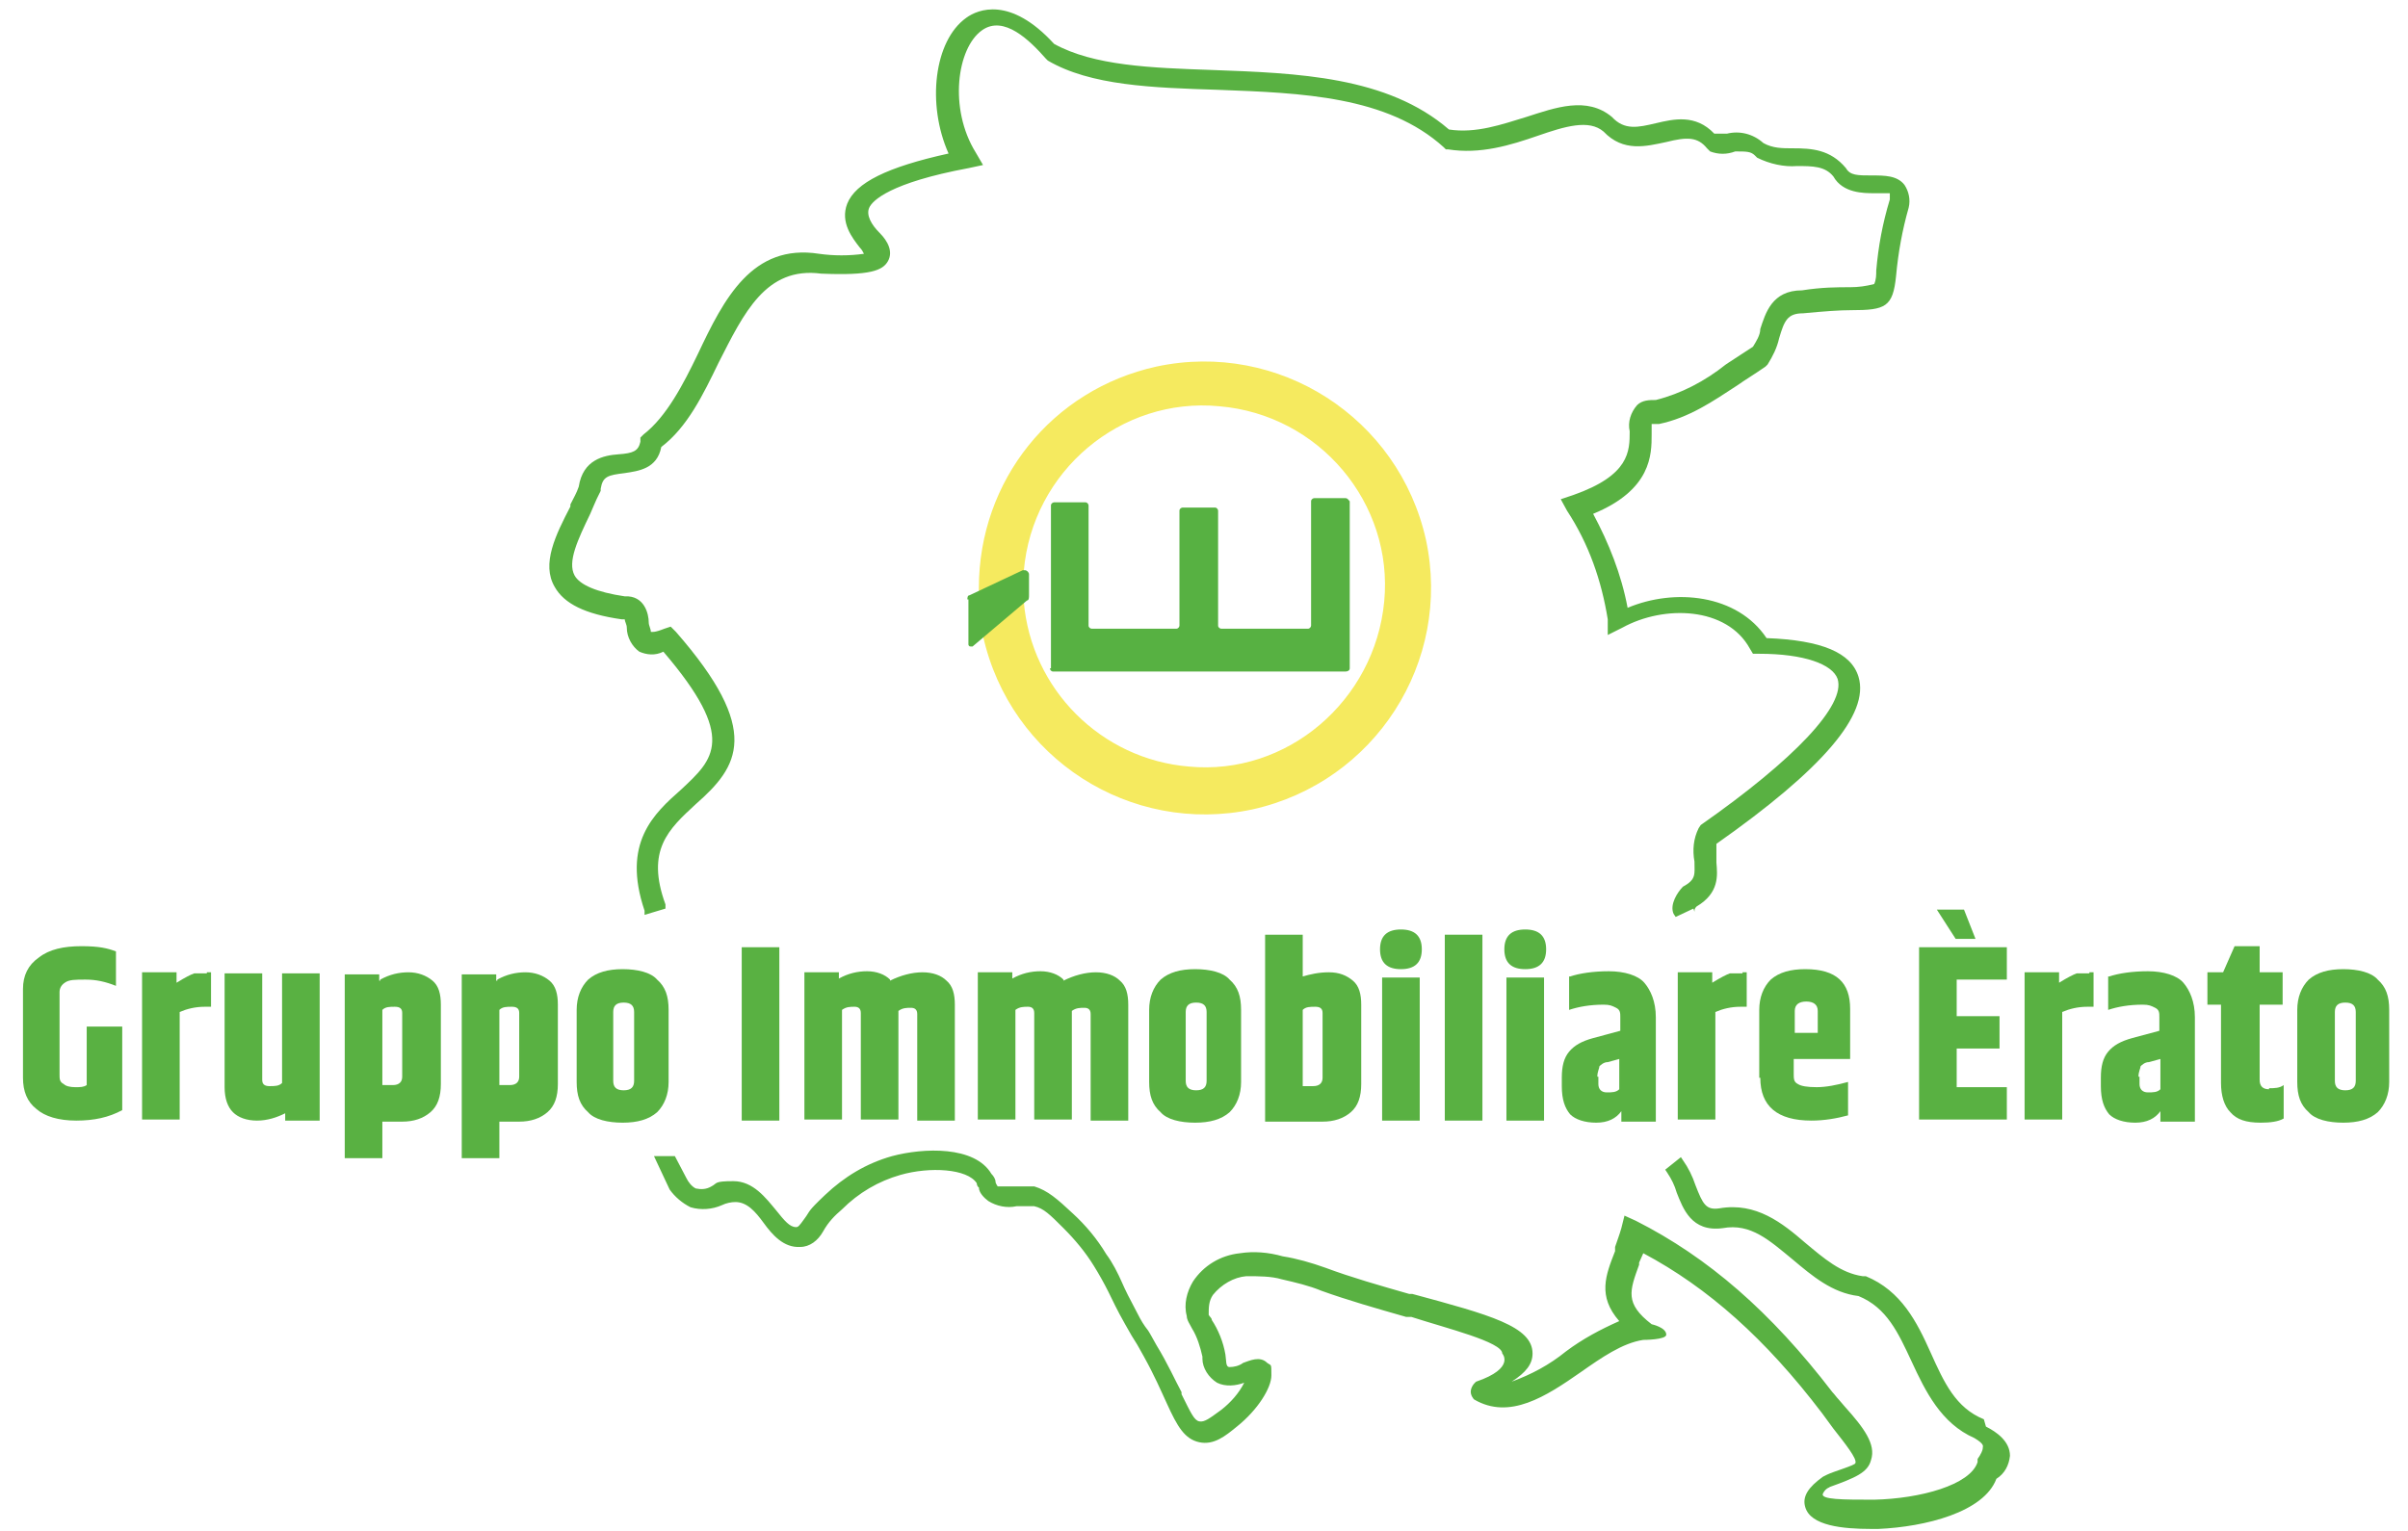 <?xml version="1.0" encoding="UTF-8"?>
<svg id="Livello_1" xmlns="http://www.w3.org/2000/svg" version="1.1" viewBox="0 0 230.5 146.6">
  <!-- Generator: Adobe Illustrator 29.4.0, SVG Export Plug-In . SVG Version: 2.1.0 Build 152)  -->
  <defs>
    <style>
      .st0 {
        fill: #57b142;
      }

      .st1 {
        fill: #59b142;
      }

      .st2 {
        fill: #f5ea5f;
      }
    </style>
  </defs>
  <g id="Livello_2">
    <g id="Livello_5">
      <path class="st1" d="M159.5,127.8c0-.7-1.4-1-1.4-1-2.6-2-2.1-3.2-1.2-5.7v-.2l.4-.9c6.2,3.3,11.7,8.2,17.1,15.3l1.1,1.5c1.1,1.4,2.3,2.9,2.1,3.3,0,.2-2.1.8-2.7,1.1l-.4.2c-1.4,1-2,1.9-1.7,2.9.5,1.8,3.6,2.1,6.3,2.1h.7c4.5-.2,10.1-1.6,11.3-4.8.8-.5,1.2-1.3,1.3-2.2,0-1.4-1.3-2.3-2.3-2.8l-.2-.7c-2.7-1.1-3.8-3.5-5.1-6.4s-2.8-5.9-6.2-7.3h-.3c-2.1-.3-3.7-1.7-5.5-3.2-2.2-1.9-4.7-3.9-8.2-3.3-1.3.2-1.6-.4-2.3-2.2-.3-.9-.7-1.7-1.2-2.4l-.2-.3-1.5,1.2.2.3c.4.6.7,1.2.9,1.9.6,1.5,1.4,3.8,4.4,3.4,2.7-.5,4.5,1.2,6.7,3,1.9,1.6,3.8,3.2,6.3,3.5,2.7,1.1,3.8,3.5,5.1,6.3,1.3,2.8,2.8,5.9,6,7.3,1,.6.8.8.8.9s0,.3-.3.8l-.2.3v.3c-.7,2.2-5.5,3.5-9.9,3.6-3,0-5.2,0-4.9-.6s.8-.6.6-.6c2.5-.9,3.7-1.4,4-2.6.5-1.5-.7-3.1-2.5-5.1l-.6-.7c-.2-.2-.4-.5-.6-.7-5.9-7.7-11.9-12.9-18.8-16.4l-1.1-.5-.3,1.2c-.2.7-.4,1.2-.6,1.8v.4c-.9,2.3-1.7,4.3.4,6.7-1.8.8-3.5,1.7-5.1,2.9-1.6,1.3-3.3,2.2-5.2,2.9,1.4-.9,2-1.7,2-2.7,0-2.6-4.1-3.7-11.5-5.7h-.3c-2.8-.8-5.6-1.6-8-2.5-1.4-.5-2.8-.9-4.1-1.1-1.4-.4-2.8-.5-4.1-.3-1.9.2-3.5,1.2-4.5,2.7-.6,1-.9,2.2-.6,3.3,0,.4.3.8.5,1.2.5.8.8,1.8,1,2.7v.2c0,.9.6,1.8,1.4,2.3.8.4,1.8.3,2.6,0-.5,1-1.3,1.9-2.2,2.6-1.1.8-1.6,1.2-2.1,1.1s-.8-.8-1.7-2.6v-.2c-.6-1.1-1.3-2.7-2.4-4.5-.4-.7-.6-1.1-.8-1.4-.4-.5-.7-1-1-1.6-.8-1.5-1.2-2.3-1.5-3-.4-.9-.9-1.9-1.5-2.7-.9-1.5-2-2.8-3.2-3.9-1.5-1.4-2.4-2.2-3.7-2.6h-3.5s-.2-.3-.2-.4c0-.3-.2-.6-.4-.8-1.6-2.7-6.5-2.5-9.5-1.7-2.5.7-4.6,2-6.4,3.7s-1.4,1.5-2,2.3h0c-.5.7-.6.8-.8.8-.6,0-1.1-.6-1.9-1.6-1-1.2-2.2-2.8-4.1-2.8s-1.5.2-2.1.5c-.5.3-1,.3-1.5.2-.4-.2-.7-.6-.9-1l-1.1-2.1h-2l1.5,3.2c.5.7,1.2,1.3,2,1.7,1,.3,2.1.2,3-.2.4-.2.9-.3,1.3-.3,1.1,0,1.9.9,2.7,2s1.9,2.4,3.5,2.3c.9,0,1.7-.6,2.2-1.5h0c.5-.9,1.1-1.5,1.8-2.1,1.6-1.6,3.5-2.7,5.6-3.3,2.8-.8,6.4-.6,7.3.8,0,0,0,.3.2.4,0,.5.5,1,.9,1.3.8.5,1.8.7,2.7.5h1.7c.9.2,1.5.8,2.8,2.1,1.1,1.1,2.1,2.3,2.9,3.6.5.8,1,1.7,1.4,2.5s.8,1.7,1.6,3.1c.5.9.8,1.4,1,1.7s.4.7.8,1.4c1,1.8,1.6,3.2,2.2,4.5,1,2.2,1.7,3.4,3.1,3.7s2.5-.6,3.6-1.5c2-1.6,3.3-3.7,3.3-4.9s0-.9-.4-1.2c-.7-.7-1.7-.2-2.3,0-.4.3-.9.4-1.3.4s-.3-.6-.4-1.2c-.2-1.2-.7-2.4-1.3-3.3,0-.2-.2-.3-.3-.5,0-.7,0-1.3.4-1.9.8-1,2-1.7,3.2-1.8,1.2,0,2.4,0,3.4.3,1.3.3,2.6.6,3.8,1.1,2.5.9,5.3,1.7,8.1,2.5h.5c3.4,1.1,8.7,2.4,8.7,3.5,0,0,1.3,1.4-2.5,2.7,0,0-.4.3-.5.8s.3.9.3.9c3.4,2,6.9-.3,10.2-2.6,2-1.4,4-2.8,6-3.1,0,0,2.2,0,2.2-.5"/>
      <path class="st1" d="M162.2,87.3c0-.2,0-.3.2-.5,2.2-1.3,2-3,1.9-4.2v-1.8c10.1-7.1,14.7-12.4,13.6-16-.7-2.3-3.5-3.5-8.8-3.7-2.8-4.2-8.8-4.8-13.3-2.9-.6-3.2-1.8-6.2-3.3-9,5.6-2.3,5.6-5.7,5.6-7.6s0-.7,0-1h.7c2.9-.6,5.2-2.2,7.5-3.7.7-.5,1.7-1.1,2.7-1.8l.2-.2c.5-.8.9-1.6,1.1-2.5.5-1.7.8-2.4,2.3-2.4,2.1-.2,3.5-.3,4.6-.3,3.3,0,4-.3,4.3-3.3.2-2.2.6-4.4,1.2-6.5.2-.8,0-1.6-.4-2.2-.7-.9-1.9-.9-3.1-.9h0c-1.4,0-2.1,0-2.5-.7h0c-1.5-1.8-3.3-1.9-5.1-1.9h0c-1,0-1.9,0-2.8-.5-1-.9-2.3-1.2-3.5-.9h-1.2c-1.8-1.9-3.9-1.4-5.6-1s-3,.7-4.2-.6c-2.4-2-5.4-.9-8.2,0-2.3.7-4.8,1.6-7.4,1.2-5.9-5.1-14.5-5.4-22.7-5.7-5.8-.2-11.3-.4-15.1-2.5-4.2-4.6-7.3-3.3-8.4-2.5-3.1,2.2-3.8,8.3-1.7,13-5.9,1.3-8.9,2.8-9.7,4.8-.7,1.8.5,3.3,1.2,4.2.2.2.3.4.4.6-1.4.2-2.9.2-4.3,0-6.4-1-9.1,4.3-11.6,9.6-1.4,2.9-3,6-5.2,7.7l-.3.3v.4c-.2.9-.7,1.1-2.1,1.2s-3.4.5-3.8,3.1c-.2.6-.5,1.1-.8,1.7v.2c-1.4,2.7-2.8,5.5-1.5,7.7.9,1.6,2.9,2.6,6.4,3.1h.3c0,.2.2.5.2.8,0,.9.5,1.8,1.2,2.3.7.3,1.5.4,2.3,0,7.1,8.3,4.8,10.3,1.7,13.2-2.6,2.3-5.7,5.1-3.5,11.6v.4l2-.6v-.4c-1.9-5.2.3-7.2,2.9-9.6,4.1-3.6,6.4-7-1.9-16.5l-.5-.5-.6.2c-1,.4-1.2.3-1.3.3,0-.3-.2-.6-.2-.9,0-.8-.4-2.6-2.3-2.5-2.7-.4-4.3-1.1-4.8-2-.7-1.3.3-3.4,1.5-5.9l.3-.7c.2-.5.4-.9.7-1.5v-.2c.2-1.2.7-1.3,2.3-1.5,1.3-.2,3.1-.4,3.5-2.5,2.5-1.9,4-5,5.5-8.1,2.4-4.7,4.5-9.2,9.8-8.5,4.7.2,5.9-.3,6.4-1.2s0-1.9-.8-2.7-1.3-1.7-1-2.4,2-2.4,9.5-3.8l1.4-.3-.7-1.2c-2.6-4.2-1.8-10,.6-11.7,2.1-1.5,4.6,1,6.1,2.7l.2.2c4.1,2.4,10,2.6,16.3,2.8,8,.3,16.2.6,21.6,5.5l.2.2h.2c3.1.5,6-.4,8.6-1.3s4.9-1.6,6.3-.4c1.9,2,4.1,1.4,6,1,2-.5,3-.5,3.9.6h0l.3.3c.8.3,1.6.3,2.4,0,1.1,0,1.5,0,1.9.4l.2.2c1.2.6,2.6.9,3.8.8,1.5,0,2.7,0,3.5,1,.9,1.6,2.9,1.6,3.9,1.6h1.5v.6c-.7,2.3-1.1,4.5-1.3,6.8,0,.4,0,.9-.2,1.3-.8.2-1.5.3-2.3.3-1.2,0-2.7,0-4.6.3-2.9,0-3.5,2.2-4,3.7,0,.6-.4,1.2-.7,1.7-.8.5-1.5,1-2.3,1.5l-.3.2c-2,1.6-4.3,2.8-6.7,3.4-.6,0-1.3,0-1.8.5-.6.7-.9,1.6-.7,2.5,0,1.9,0,4.2-5.4,6.1l-1.2.4.6,1.1c2.1,3.2,3.3,6.7,3.9,10.4v1.5l1.4-.7c4-2.2,10-2,12.2,2l.3.5h.6c4.3,0,7,1,7.5,2.4.8,2.5-4.1,7.7-13.1,14h0l-.2.3c-.5,1-.6,2.1-.4,3.2,0,1.2.2,1.7-1.1,2.4h0c-.5.5-1.3,1.7-.9,2.6l.2.3,1.7-.8"/>
      <path class="st2" d="M93.7,56.3v.5l4.3-2.1h0c.8-9.6,9.3-16.7,18.7-15.8,9.6.8,16.7,9.3,15.8,18.7-.9,9.5-9.3,16.7-18.7,15.8-8.4-.7-15.1-7.4-15.8-15.8l-3.9,3.3c2.6,11.7,14.1,19.1,25.8,16.6,11.7-2.6,19.1-14.1,16.6-25.8-2.6-11.7-14.1-19.1-25.8-16.6-10,2.2-17,10.9-17,21.2h0Z"/>
      <path class="st0" d="M92.7,57.5v4.2s0,.2.2.2h.2l5.2-4.4c.2,0,.2-.3.2-.5v-2c0-.2-.2-.4-.4-.4h-.2l-5.1,2.4c-.2,0-.2.3-.2.4h.1Z"/>
      <path class="st0" d="M100.6,64.1v-15.7c0-.2.2-.3.3-.3h3c.2,0,.3.2.3.3v11.5c0,.2.2.3.3.3h8.1c.2,0,.3-.2.3-.3v-11c0-.2.2-.3.3-.3h3.1c.2,0,.3.2.3.3v11c0,.2.2.3.3.3h8.3c.2,0,.3-.2.3-.3v-11.9c0-.2.2-.3.3-.3h3c.2,0,.3.2.4.3v16c0,.2-.2.3-.4.3h-28c-.2,0-.3-.2-.3-.3h.3-.2Z"/>
    </g>
  </g>
  <g>
    <path class="st1" d="M2.2,94.7c0-1.3.5-2.3,1.5-3,1-.8,2.4-1.1,4.1-1.1s2.5.2,3.3.5v3.3c-1-.4-1.9-.6-2.9-.6s-1.6,0-2,.3c-.3.2-.5.5-.5.9v7.9c0,.4,0,.7.4.9.2.2.6.3,1.1.3s.8,0,1.1-.2v-5.6h3.4v8c-1.3.7-2.7,1-4.4,1s-3-.4-3.8-1.1c-.9-.7-1.3-1.7-1.3-3v-8.7h0v.2Z"/>
    <path class="st1" d="M19.8,93.1h.4v3.3h-.6c-.9,0-1.7.2-2.4.5v10.3h-3.6v-14.1h3.3v1c.8-.5,1.4-.8,1.7-.9h1.2Z"/>
    <path class="st1" d="M27,93.2h3.6v14.1h-3.3v-.7c-.8.4-1.7.7-2.7.7s-1.8-.3-2.3-.8-.8-1.3-.8-2.4v-10.9h3.6v10.2c0,.4.2.6.7.6s.9,0,1.2-.3v-10.5h0Z"/>
    <path class="st1" d="M36.4,93.8c.9-.5,1.8-.7,2.7-.7s1.7.3,2.3.8.8,1.3.8,2.3v7.6c0,1.2-.3,2.1-1,2.7s-1.6.9-2.7.9h-1.9v3.5h-3.6v-17.6h3.3v.6h.1ZM38.5,97c0-.4-.2-.6-.7-.6s-.9,0-1.2.3v7.2h1c.6,0,.9-.3.9-.8v-6.2h0Z"/>
    <path class="st1" d="M47.6,93.8c.9-.5,1.8-.7,2.7-.7s1.7.3,2.3.8.8,1.3.8,2.3v7.6c0,1.2-.3,2.1-1,2.7s-1.6.9-2.7.9h-1.9v3.5h-3.6v-17.6h3.3v.6h.1ZM49.7,97c0-.4-.2-.6-.7-.6s-.9,0-1.2.3v7.2h1c.6,0,.9-.3.9-.8v-6.2h0Z"/>
    <path class="st1" d="M55.2,96.7c0-1.2.4-2.2,1.1-2.9.8-.7,1.9-1,3.3-1s2.7.3,3.3,1c.8.7,1.1,1.6,1.1,2.9v6.9c0,1.2-.4,2.2-1.1,2.9-.8.7-1.9,1-3.3,1s-2.7-.3-3.3-1c-.8-.7-1.1-1.6-1.1-2.9v-6.9ZM60.7,96.9c0-.6-.3-.9-1-.9s-1,.3-1,.9v6.6c0,.6.3.9,1,.9s1-.3,1-.9v-6.6Z"/>
    <path class="st1" d="M71,90.7h3.6v16.6h-3.6v-16.6Z"/>
    <path class="st1" d="M85.2,93.9c1-.5,2.1-.8,3.1-.8s1.8.3,2.3.8c.6.5.8,1.3.8,2.3v11.1h-3.6v-10.2c0-.4-.2-.6-.6-.6s-.8,0-1.2.3v10.4h-3.6v-10.2c0-.4-.2-.6-.6-.6s-.8,0-1.2.3v10.5h-3.6v-14.1h3.3v.6c.9-.5,1.8-.7,2.7-.7s1.7.3,2.2.8h.2-.2Z"/>
    <path class="st1" d="M101.8,93.9c1-.5,2.1-.8,3.1-.8s1.8.3,2.3.8c.6.5.8,1.3.8,2.3v11.1h-3.6v-10.2c0-.4-.2-.6-.6-.6s-.8,0-1.2.3v10.4h-3.6v-10.2c0-.4-.2-.6-.6-.6s-.8,0-1.2.3v10.5h-3.6v-14.1h3.3v.6c.9-.5,1.8-.7,2.7-.7s1.7.3,2.2.8h.2-.2Z"/>
    <path class="st1" d="M110,96.7c0-1.2.4-2.2,1.1-2.9.8-.7,1.9-1,3.3-1s2.7.3,3.3,1c.8.7,1.1,1.6,1.1,2.9v6.9c0,1.2-.4,2.2-1.1,2.9-.8.7-1.9,1-3.3,1s-2.7-.3-3.3-1c-.8-.7-1.1-1.6-1.1-2.9v-6.9ZM115.5,96.9c0-.6-.3-.9-1-.9s-1,.3-1,.9v6.6c0,.6.3.9,1,.9s1-.3,1-.9v-6.6Z"/>
    <path class="st1" d="M121.1,89.5h3.6v4c.7-.2,1.5-.4,2.5-.4s1.7.3,2.3.8.8,1.3.8,2.3v7.6c0,1.2-.3,2.1-1,2.7s-1.6.9-2.7.9h-5.5v-17.8h0ZM126.6,97c0-.4-.2-.6-.7-.6s-.9,0-1.2.3v7.3h1c.6,0,.9-.3.9-.8,0,0,0-6.2,0-6.2Z"/>
    <path class="st1" d="M134.1,92.8c-1.3,0-2-.6-2-1.9s.7-1.9,2-1.9,2,.6,2,1.9-.7,1.9-2,1.9ZM132.3,93.6h3.6v13.7h-3.6v-13.7Z"/>
    <path class="st1" d="M138.3,89.5h3.6v17.8h-3.6v-17.8Z"/>
    <path class="st1" d="M146,92.8c-1.3,0-2-.6-2-1.9s.7-1.9,2-1.9,2,.6,2,1.9-.7,1.9-2,1.9ZM144.2,93.6h3.6v13.7h-3.6v-13.7Z"/>
    <path class="st1" d="M150.3,93.5c.9-.3,2.2-.5,3.7-.5s2.8.4,3.4,1.1,1.1,1.8,1.1,3.3v10h-3.3v-1c-.5.7-1.3,1.1-2.4,1.1s-2-.3-2.5-.8c-.5-.6-.8-1.4-.8-2.7v-.8c0-1.1.2-1.9.7-2.5s1.2-1,2.3-1.3l2.6-.7v-1.3c0-.4,0-.7-.4-.9s-.6-.3-1.2-.3c-1.3,0-2.4.2-3.3.5v-3.2h0ZM153,103.1v.7c0,.5.3.8.8.8s.9,0,1.2-.3v-2.9l-1.1.3c-.4,0-.7.3-.8.4,0,.2-.2.5-.2,1h.1Z"/>
    <path class="st1" d="M166.8,93.1h.4v3.3h-.6c-.9,0-1.7.2-2.4.5v10.3h-3.6v-14.1h3.3v1c.8-.5,1.4-.8,1.7-.9h1.2Z"/>
    <path class="st1" d="M168.4,103.2v-6.5c0-1.2.4-2.2,1.1-2.9.8-.7,1.9-1,3.3-1,3,0,4.3,1.3,4.3,3.8v4.8h-5.4v1.4c0,.5,0,.8.4,1,.3.2.9.3,1.8.3s1.9-.2,3-.5v3.2c-1.1.3-2.3.5-3.5.5-3.3,0-4.9-1.4-4.9-4.1h-.1ZM171.9,98.9h2.1v-2.1c0-.6-.4-.9-1.1-.9s-1.1.3-1.1.9v2.1h.1Z"/>
    <path class="st1" d="M183.7,90.7h8.4v3.1h-4.8v3.5h4.1v3.1h-4.1v3.7h4.8v3.1h-8.4v-16.6h0ZM185.3,87.1h2.7l1.1,2.8h-1.9l-1.8-2.8h-.1Z"/>
    <path class="st1" d="M200,93.1h.4v3.3h-.6c-.9,0-1.7.2-2.4.5v10.3h-3.6v-14.1h3.3v1c.8-.5,1.4-.8,1.7-.9h1.2Z"/>
    <path class="st1" d="M201.9,93.5c.9-.3,2.2-.5,3.7-.5s2.8.4,3.4,1.1,1.1,1.8,1.1,3.3v10h-3.3v-1c-.5.7-1.3,1.1-2.4,1.1s-2-.3-2.5-.8c-.5-.6-.8-1.4-.8-2.7v-.8c0-1.1.2-1.9.7-2.5s1.2-1,2.3-1.3l2.6-.7v-1.3c0-.4,0-.7-.4-.9s-.6-.3-1.2-.3c-1.3,0-2.4.2-3.3.5v-3.2h0ZM204.8,103.1v.7c0,.5.3.8.8.8s.9,0,1.2-.3v-2.9l-1.1.3c-.4,0-.7.3-.8.4,0,.2-.2.5-.2,1h.1Z"/>
    <path class="st1" d="M217.2,104.2c.5,0,1,0,1.4-.3v3.2c-.5.3-1.3.4-2.2.4-1.4,0-2.3-.3-2.9-1-.6-.6-.9-1.6-.9-2.8v-7.5h-1.3v-3.1h1.5l1.1-2.5h2.4v2.5h2.2v3.1h-2.2v7.2c0,.6.3.9.9.9h0Z"/>
    <path class="st1" d="M219.9,96.7c0-1.2.4-2.2,1.1-2.9.8-.7,1.9-1,3.3-1s2.7.3,3.3,1c.8.7,1.1,1.6,1.1,2.9v6.9c0,1.2-.4,2.2-1.1,2.9-.8.7-1.9,1-3.3,1s-2.7-.3-3.3-1c-.8-.7-1.1-1.6-1.1-2.9v-6.9ZM225.5,96.9c0-.6-.3-.9-1-.9s-1,.3-1,.9v6.6c0,.6.3.9,1,.9s1-.3,1-.9v-6.6Z"/>
  </g>
</svg>